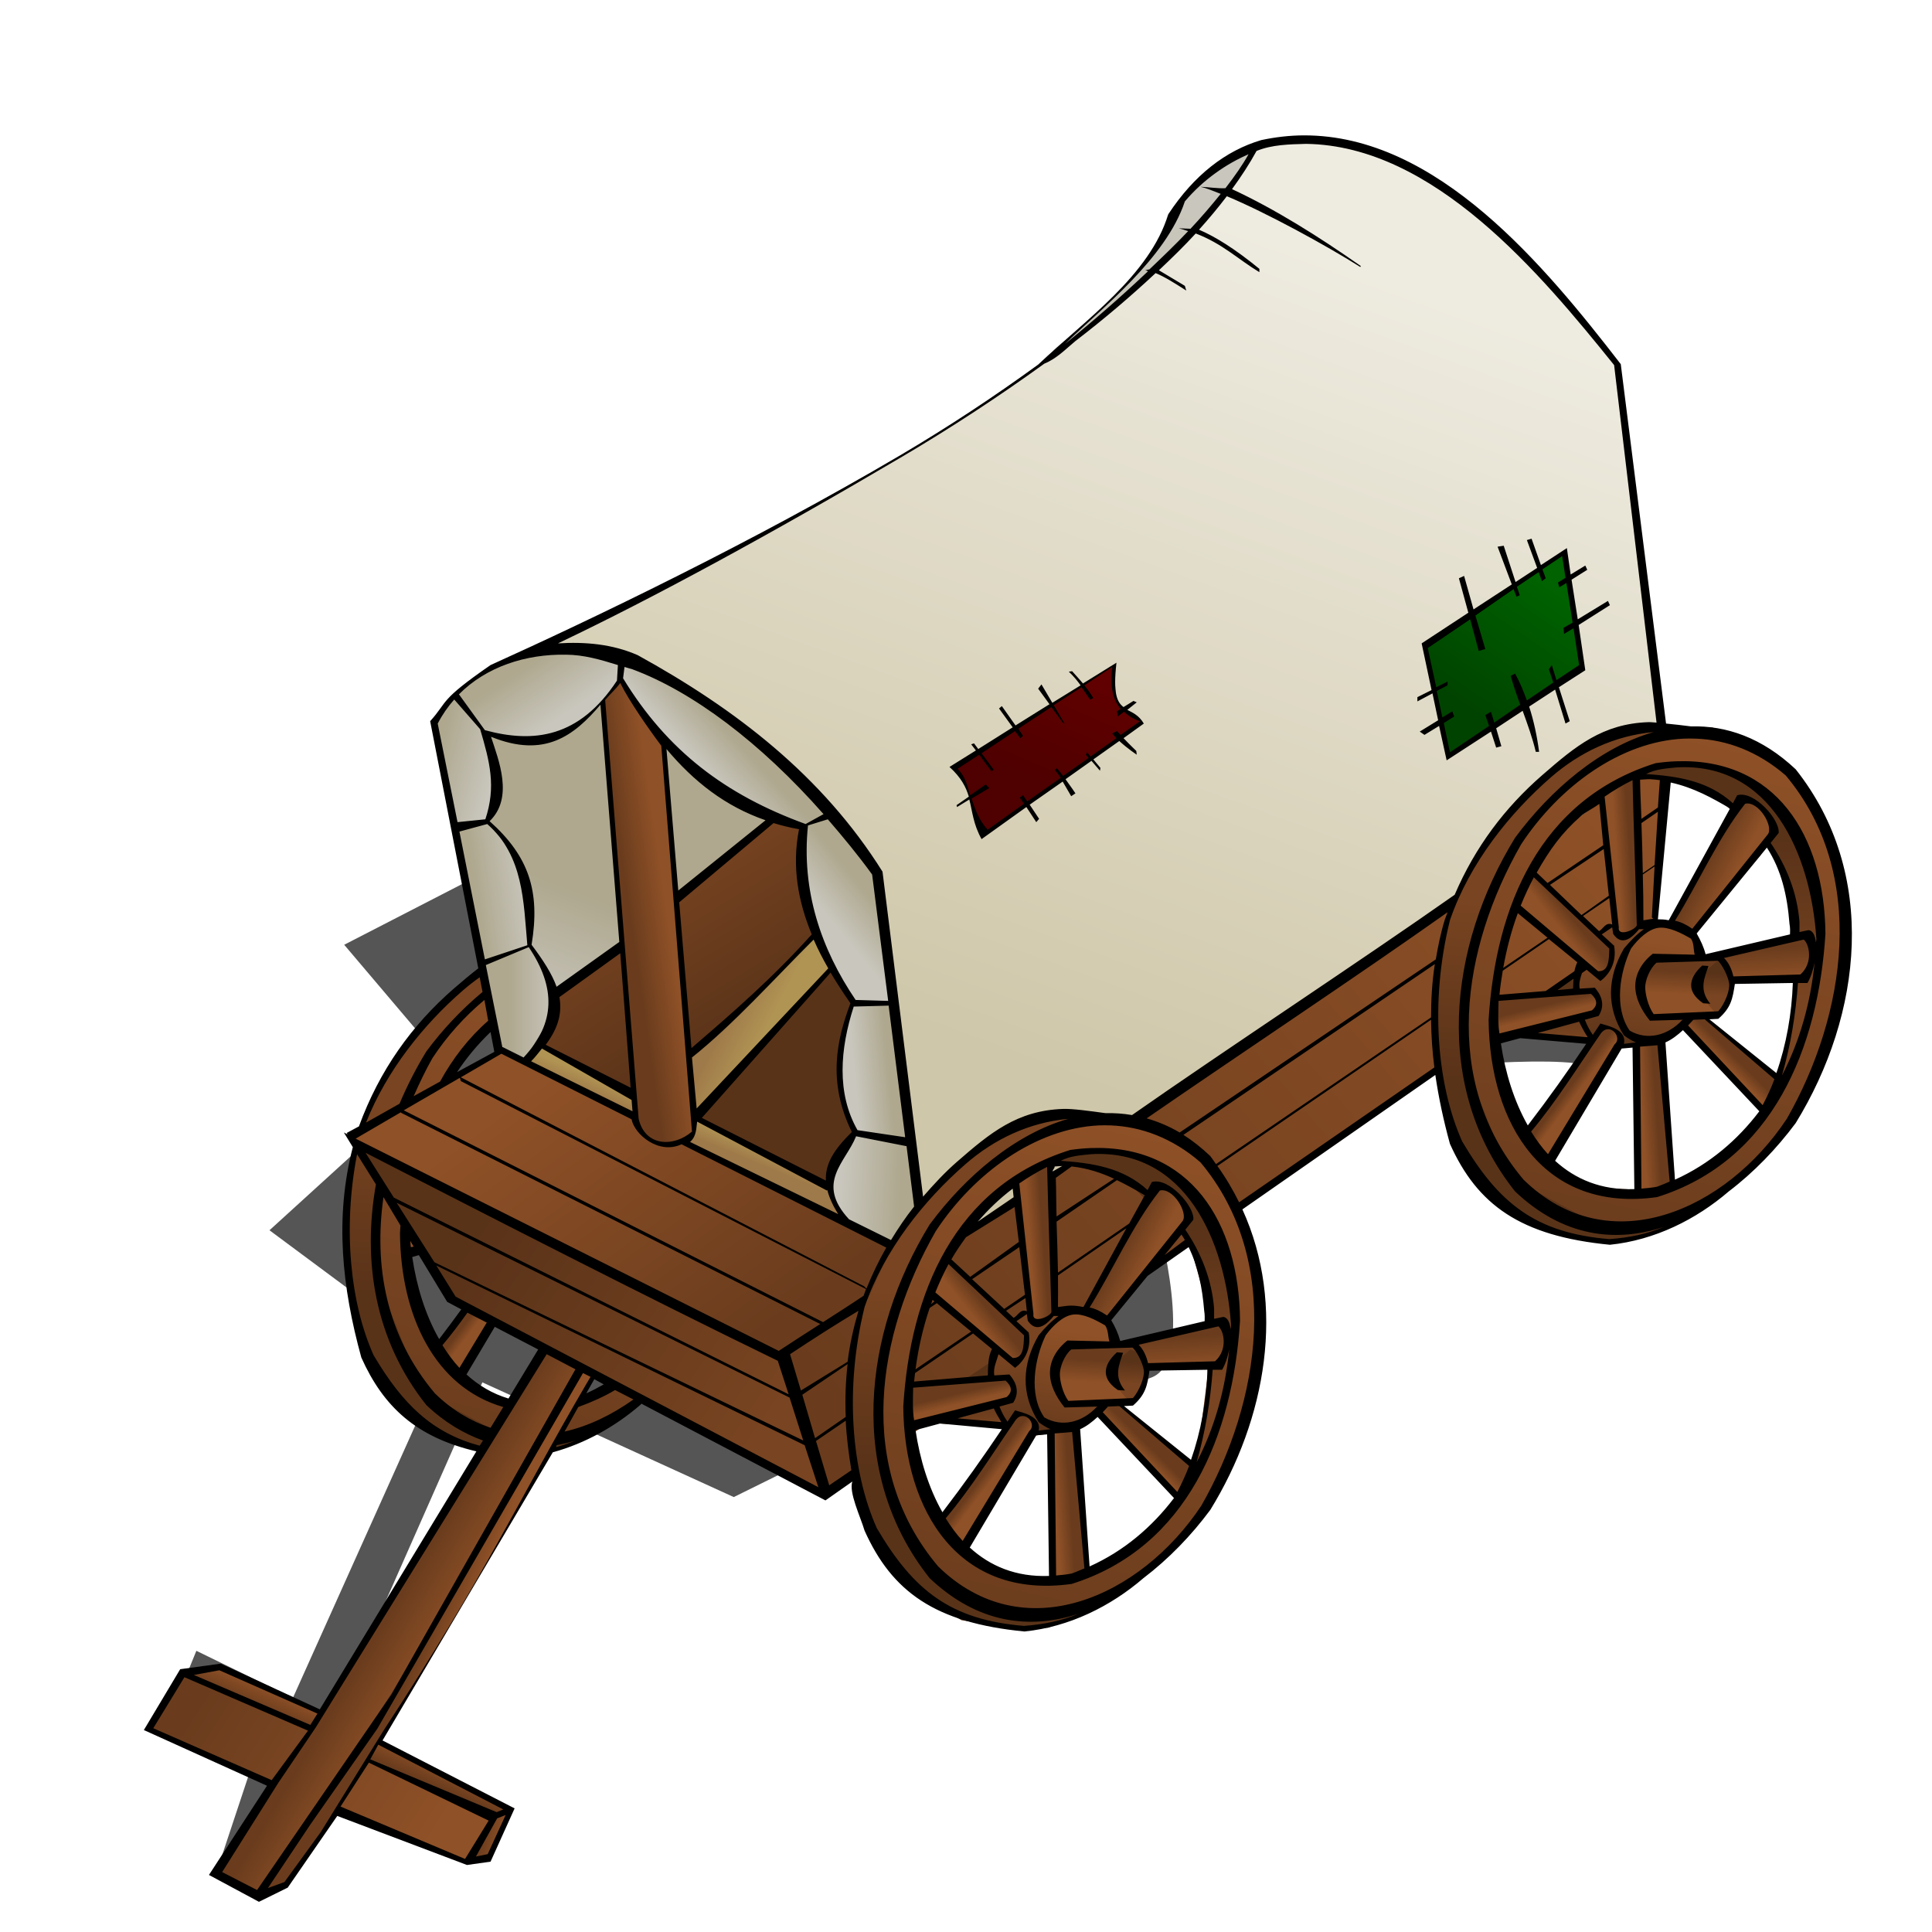 <?xml version="1.0" encoding="UTF-8" standalone="no"?>
<!-- Created with Inkscape (http://www.inkscape.org/) -->
<svg
    xmlns:inkscape="http://www.inkscape.org/namespaces/inkscape"
    xmlns:rdf="http://www.w3.org/1999/02/22-rdf-syntax-ns#"
    xmlns="http://www.w3.org/2000/svg"
    xmlns:sodipodi="http://sodipodi.sourceforge.net/DTD/sodipodi-0.dtd"
    xmlns:cc="http://creativecommons.org/ns#"
    xmlns:xlink="http://www.w3.org/1999/xlink"
    xmlns:dc="http://purl.org/dc/elements/1.1/"
    xmlns:svg="http://www.w3.org/2000/svg"
    xmlns:ns1="http://sozi.baierouge.fr"
    id="svg2"
    sodipodi:docname="caravan.svg"
    viewBox="0 0 128 128"
    sodipodi:version="0.32"
    version="1.0"
    inkscape:output_extension="org.inkscape.output.svg.inkscape"
    inkscape:version="0.45+devel"
  >
  <defs
      id="defs4"
    >
    <linearGradient
        id="linearGradient3332"
      >
      <stop
          id="stop3334"
          style="stop-color:#bb8f56"
          offset="0"
      />
      <stop
          id="stop3336"
          style="stop-color:#d1af63"
          offset="1"
      />
    </linearGradient
    >
    <linearGradient
        id="linearGradient2320"
      >
      <stop
          id="stop2322"
          style="stop-color:#6a3c1d"
          offset="0"
      />
      <stop
          id="stop2324"
          style="stop-color:#8f5127"
          offset="1"
      />
    </linearGradient
    >
    <linearGradient
        id="linearGradient3049"
      >
      <stop
          id="stop3051"
          style="stop-color:#cfc7a9"
          offset="0"
      />
      <stop
          id="stop3053"
          style="stop-color:#eeebe0"
          offset="1"
      />
    </linearGradient
    >
    <linearGradient
        id="linearGradient2527"
        y2="70.659"
        xlink:href="#linearGradient2320"
        gradientUnits="userSpaceOnUse"
        x2="37.362"
        y1="88.303"
        x1="50.249"
        inkscape:collect="always"
    />
    <linearGradient
        id="linearGradient2531"
        y2="95.351"
        xlink:href="#linearGradient2320"
        gradientUnits="userSpaceOnUse"
        x2="50.249"
        y1="82.205"
        x1="31.222"
        inkscape:collect="always"
    />
    <linearGradient
        id="linearGradient2535"
        y2="53.059"
        xlink:href="#linearGradient2320"
        gradientUnits="userSpaceOnUse"
        x2="108.37"
        y1="95.957"
        x1="57.859"
        inkscape:collect="always"
    />
    <linearGradient
        id="linearGradient2539"
        y2="59.656"
        xlink:href="#linearGradient2320"
        gradientUnits="userSpaceOnUse"
        x2="96.202"
        y1="71.406"
        x1="95.688"
        inkscape:collect="always"
    />
    <linearGradient
        id="linearGradient2543"
        y2="63.826"
        xlink:href="#linearGradient2320"
        gradientUnits="userSpaceOnUse"
        x2="107.25"
        y1="69.076"
        x1="108.47"
        inkscape:collect="always"
    />
    <linearGradient
        id="linearGradient2547"
        y2="62.582"
        xlink:href="#linearGradient2320"
        gradientUnits="userSpaceOnUse"
        x2="110.38"
        y1="68.938"
        x1="109.31"
        inkscape:collect="always"
    />
    <linearGradient
        id="linearGradient2551"
        y2="65.844"
        xlink:href="#linearGradient2320"
        gradientUnits="userSpaceOnUse"
        x2="111.31"
        y1="64.406"
        x1="111.38"
        inkscape:collect="always"
    />
    <linearGradient
        id="linearGradient2558"
        y2="47.375"
        xlink:href="#linearGradient2320"
        gradientUnits="userSpaceOnUse"
        x2="112.19"
        y1="82.812"
        x1="104.62"
        inkscape:collect="always"
    />
    <linearGradient
        id="linearGradient2562"
        y2="66.156"
        xlink:href="#linearGradient2320"
        gradientUnits="userSpaceOnUse"
        x2="119.12"
        y1="55.656"
        x1="118.38"
        inkscape:collect="always"
    />
    <linearGradient
        id="linearGradient2566"
        y2="57.312"
        xlink:href="#linearGradient2320"
        gradientUnits="userSpaceOnUse"
        x2="115.25"
        y1="56.375"
        x1="113.5"
        inkscape:collect="always"
    />
    <linearGradient
        id="linearGradient2570"
        y2="65"
        xlink:href="#linearGradient2320"
        gradientUnits="userSpaceOnUse"
        x2="116.5"
        y1="62.906"
        x1="116.38"
        inkscape:collect="always"
    />
    <linearGradient
        id="linearGradient2574"
        y2="70.125"
        xlink:href="#linearGradient2320"
        gradientUnits="userSpaceOnUse"
        x2="113.88"
        y1="69.562"
        x1="114.44"
        inkscape:collect="always"
    />
    <linearGradient
        id="linearGradient2578"
        y2="74.75"
        xlink:href="#linearGradient2320"
        gradientUnits="userSpaceOnUse"
        x2="108.88"
        y1="74.688"
        x1="109.81"
        inkscape:collect="always"
    />
    <linearGradient
        id="linearGradient2582"
        y2="71.75"
        xlink:href="#linearGradient2320"
        gradientUnits="userSpaceOnUse"
        x2="105"
        y1="71.375"
        x1="104.5"
        inkscape:collect="always"
    />
    <linearGradient
        id="linearGradient2586"
        y2="67.281"
        xlink:href="#linearGradient2320"
        gradientUnits="userSpaceOnUse"
        x2="102.47"
        y1="66.625"
        x1="102.31"
        inkscape:collect="always"
    />
    <linearGradient
        id="linearGradient2590"
        y2="68.812"
        xlink:href="#linearGradient2320"
        gradientUnits="userSpaceOnUse"
        x2="103.38"
        y1="66.5"
        x1="103.25"
        inkscape:collect="always"
    />
    <linearGradient
        id="linearGradient2594"
        y2="61.219"
        xlink:href="#linearGradient2320"
        gradientUnits="userSpaceOnUse"
        x2="103.12"
        y1="60.562"
        x1="103.94"
        inkscape:collect="always"
    />
    <linearGradient
        id="linearGradient2600"
        y2="55.188"
        xlink:href="#linearGradient2320"
        gradientUnits="userSpaceOnUse"
        x2="107"
        y1="55.125"
        x1="107.88"
        inkscape:collect="always"
    />
    <linearGradient
        id="linearGradient3233"
        y2="59.656"
        xlink:href="#linearGradient2320"
        gradientUnits="userSpaceOnUse"
        x2="96.202"
        gradientTransform="translate(-38.862 25.716)"
        y1="71.406"
        x1="95.688"
        inkscape:collect="always"
    />
    <linearGradient
        id="linearGradient3235"
        y2="63.826"
        xlink:href="#linearGradient2320"
        gradientUnits="userSpaceOnUse"
        x2="107.25"
        gradientTransform="translate(-38.862 25.716)"
        y1="69.076"
        x1="108.47"
        inkscape:collect="always"
    />
    <linearGradient
        id="linearGradient3237"
        y2="62.582"
        xlink:href="#linearGradient2320"
        gradientUnits="userSpaceOnUse"
        x2="110.38"
        gradientTransform="translate(-38.862 25.716)"
        y1="68.938"
        x1="109.31"
        inkscape:collect="always"
    />
    <linearGradient
        id="linearGradient3239"
        y2="65.844"
        xlink:href="#linearGradient2320"
        gradientUnits="userSpaceOnUse"
        x2="111.31"
        gradientTransform="translate(-38.862 25.716)"
        y1="64.406"
        x1="111.38"
        inkscape:collect="always"
    />
    <linearGradient
        id="linearGradient3241"
        y2="47.375"
        xlink:href="#linearGradient2320"
        gradientUnits="userSpaceOnUse"
        x2="112.19"
        gradientTransform="translate(-38.862 25.716)"
        y1="82.812"
        x1="104.62"
        inkscape:collect="always"
    />
    <linearGradient
        id="linearGradient3243"
        y2="66.156"
        xlink:href="#linearGradient2320"
        gradientUnits="userSpaceOnUse"
        x2="119.12"
        gradientTransform="translate(-38.862 25.716)"
        y1="55.656"
        x1="118.38"
        inkscape:collect="always"
    />
    <linearGradient
        id="linearGradient3245"
        y2="57.312"
        xlink:href="#linearGradient2320"
        gradientUnits="userSpaceOnUse"
        x2="115.25"
        gradientTransform="translate(-38.862 25.716)"
        y1="56.375"
        x1="113.5"
        inkscape:collect="always"
    />
    <linearGradient
        id="linearGradient3247"
        y2="65"
        xlink:href="#linearGradient2320"
        gradientUnits="userSpaceOnUse"
        x2="116.5"
        gradientTransform="translate(-38.862 25.716)"
        y1="62.906"
        x1="116.38"
        inkscape:collect="always"
    />
    <linearGradient
        id="linearGradient3249"
        y2="70.125"
        xlink:href="#linearGradient2320"
        gradientUnits="userSpaceOnUse"
        x2="113.88"
        gradientTransform="translate(-38.862 25.716)"
        y1="69.562"
        x1="114.44"
        inkscape:collect="always"
    />
    <linearGradient
        id="linearGradient3251"
        y2="74.75"
        xlink:href="#linearGradient2320"
        gradientUnits="userSpaceOnUse"
        x2="108.88"
        gradientTransform="translate(-38.862 25.716)"
        y1="74.688"
        x1="109.81"
        inkscape:collect="always"
    />
    <linearGradient
        id="linearGradient3253"
        y2="71.75"
        xlink:href="#linearGradient2320"
        gradientUnits="userSpaceOnUse"
        x2="105"
        gradientTransform="translate(-38.862 25.716)"
        y1="71.375"
        x1="104.5"
        inkscape:collect="always"
    />
    <linearGradient
        id="linearGradient3255"
        y2="68.812"
        xlink:href="#linearGradient2320"
        gradientUnits="userSpaceOnUse"
        x2="103.38"
        gradientTransform="translate(-38.862 25.716)"
        y1="66.5"
        x1="103.25"
        inkscape:collect="always"
    />
    <linearGradient
        id="linearGradient3257"
        y2="67.281"
        xlink:href="#linearGradient2320"
        gradientUnits="userSpaceOnUse"
        x2="102.47"
        gradientTransform="translate(-38.862 25.716)"
        y1="66.625"
        x1="102.31"
        inkscape:collect="always"
    />
    <linearGradient
        id="linearGradient3259"
        y2="61.219"
        xlink:href="#linearGradient2320"
        gradientUnits="userSpaceOnUse"
        x2="103.12"
        gradientTransform="translate(-38.862 25.716)"
        y1="60.562"
        x1="103.94"
        inkscape:collect="always"
    />
    <linearGradient
        id="linearGradient3261"
        y2="55.188"
        xlink:href="#linearGradient2320"
        gradientUnits="userSpaceOnUse"
        x2="107"
        gradientTransform="translate(-38.862 25.716)"
        y1="55.125"
        x1="107.88"
        inkscape:collect="always"
    />
    <linearGradient
        id="linearGradient3303"
        y2="59.656"
        xlink:href="#linearGradient2320"
        gradientUnits="userSpaceOnUse"
        x2="96.202"
        gradientTransform="translate(-72.084 14.184)"
        y1="71.406"
        x1="95.688"
        inkscape:collect="always"
    />
    <linearGradient
        id="linearGradient3311"
        y2="47.375"
        xlink:href="#linearGradient2320"
        gradientUnits="userSpaceOnUse"
        x2="112.19"
        gradientTransform="translate(-72.084 14.184)"
        y1="82.812"
        x1="104.62"
        inkscape:collect="always"
    />
    <linearGradient
        id="linearGradient3321"
        y2="74.75"
        xlink:href="#linearGradient2320"
        gradientUnits="userSpaceOnUse"
        x2="108.88"
        gradientTransform="translate(-72.084 14.184)"
        y1="74.688"
        x1="109.81"
        inkscape:collect="always"
    />
    <linearGradient
        id="linearGradient3323"
        y2="71.75"
        xlink:href="#linearGradient2320"
        gradientUnits="userSpaceOnUse"
        x2="105"
        gradientTransform="translate(-72.084 14.184)"
        y1="71.375"
        x1="104.5"
        inkscape:collect="always"
    />
    <linearGradient
        id="linearGradient3327"
        y2="67.281"
        xlink:href="#linearGradient2320"
        gradientUnits="userSpaceOnUse"
        x2="102.47"
        gradientTransform="translate(-72.084 14.184)"
        y1="66.625"
        x1="102.31"
        inkscape:collect="always"
    />
    <linearGradient
        id="linearGradient3335"
        y2="67.211"
        xlink:href="#linearGradient3049"
        gradientUnits="userSpaceOnUse"
        x2="35.621"
        y1="59.212"
        x1="38.692"
        inkscape:collect="always"
    />
    <linearGradient
        id="linearGradient3343"
        y2="59.543"
        xlink:href="#linearGradient2320"
        gradientUnits="userSpaceOnUse"
        x2="39.289"
        y1="70.724"
        x1="46.139"
        inkscape:collect="always"
    />
    <linearGradient
        id="linearGradient3347"
        y2="71.608"
        xlink:href="#linearGradient3332"
        gradientUnits="userSpaceOnUse"
        x2="39.863"
        y1="72.669"
        x1="39.421"
        inkscape:collect="always"
    />
    <linearGradient
        id="linearGradient3351"
        y2="69.288"
        xlink:href="#linearGradient3332"
        gradientUnits="userSpaceOnUse"
        x2="50.116"
        y1="68.051"
        x1="47.774"
        inkscape:collect="always"
    />
    <linearGradient
        id="linearGradient3357"
        y2="60.449"
        xlink:href="#linearGradient2320"
        gradientUnits="userSpaceOnUse"
        x2="44.194"
        y1="60.803"
        x1="41.763"
        inkscape:collect="always"
    />
    <linearGradient
        id="linearGradient3361"
        y2="66.438"
        xlink:href="#linearGradient3049"
        gradientUnits="userSpaceOnUse"
        x2="36.858"
        y1="66.438"
        x1="33.72"
        inkscape:collect="always"
    />
    <linearGradient
        id="linearGradient3365"
        y2="59.145"
        xlink:href="#linearGradient3049"
        gradientUnits="userSpaceOnUse"
        x2="35.046"
        y1="59.632"
        x1="31.555"
        inkscape:collect="always"
    />
    <linearGradient
        id="linearGradient3369"
        y2="50.528"
        xlink:href="#linearGradient3049"
        gradientUnits="userSpaceOnUse"
        x2="32.88"
        y1="49.512"
        x1="29.072"
        inkscape:collect="always"
    />
    <linearGradient
        id="linearGradient3373"
        y2="47.324"
        xlink:href="#linearGradient3049"
        gradientUnits="userSpaceOnUse"
        x2="37.432"
        y1="43.876"
        x1="35.134"
        inkscape:collect="always"
    />
    <linearGradient
        id="linearGradient3377"
        y2="51.677"
        xlink:href="#linearGradient3049"
        gradientUnits="userSpaceOnUse"
        x2="47.288"
        y1="49.688"
        x1="49.453"
        inkscape:collect="always"
    />
    <linearGradient
        id="linearGradient3381"
        y2="60.825"
        xlink:href="#linearGradient3049"
        gradientUnits="userSpaceOnUse"
        x2="54.933"
        y1="58.925"
        x1="57.276"
        inkscape:collect="always"
    />
    <linearGradient
        id="linearGradient3385"
        y2="71.078"
        xlink:href="#linearGradient3049"
        gradientUnits="userSpaceOnUse"
        x2="56.613"
        y1="70.857"
        x1="58.911"
        inkscape:collect="always"
    />
    <linearGradient
        id="linearGradient3389"
        y2="77.84"
        xlink:href="#linearGradient3049"
        gradientUnits="userSpaceOnUse"
        x2="55.773"
        y1="78.016"
        x1="59.662"
        inkscape:collect="always"
    />
    <linearGradient
        id="linearGradient3411"
        y2="16.749"
        xlink:href="#linearGradient3049"
        gradientUnits="userSpaceOnUse"
        x2="87.086"
        y1="70.543"
        x1="67.409"
        inkscape:collect="always"
    />
    <linearGradient
        id="linearGradient3415"
        y2="108.43"
        xlink:href="#linearGradient2320"
        gradientUnits="userSpaceOnUse"
        x2="29.66"
        y1="106.35"
        x1="26.174"
        inkscape:collect="always"
    />
    <linearGradient
        id="linearGradient3419"
        y2="108.24"
        xlink:href="#linearGradient2320"
        gradientUnits="userSpaceOnUse"
        x2="30.346"
        y1="107.44"
        x1="28.467"
        inkscape:collect="always"
    />
    <linearGradient
        id="linearGradient3423"
        y2="121.76"
        xlink:href="#linearGradient2320"
        gradientUnits="userSpaceOnUse"
        x2="28.559"
        y1="112.16"
        x1="13.638"
        inkscape:collect="always"
    />
    <linearGradient
        id="linearGradient3427"
        y2="112.65"
        xlink:href="#linearGradient2320"
        gradientUnits="userSpaceOnUse"
        x2="19.692"
        y1="114.06"
        x1="19.08"
        inkscape:collect="always"
    />
    <linearGradient
        id="linearGradient3431"
        y2="121.92"
        xlink:href="#linearGradient2320"
        gradientUnits="userSpaceOnUse"
        x2="33.33"
        y1="121.55"
        x1="31.923"
        inkscape:collect="always"
    />
    <linearGradient
        id="linearGradient3460"
        y2="38.816"
        gradientUnits="userSpaceOnUse"
        x2="102.53"
        y1="46.771"
        x1="97.05"
        inkscape:collect="always"
      >
      <stop
          id="stop3456"
          style="stop-color:#004300"
          offset="0"
      />
      <stop
          id="stop3458"
          style="stop-color:#006200"
          offset="1"
      />
    </linearGradient
    >
    <linearGradient
        id="linearGradient3468"
        y2="44.561"
        gradientUnits="userSpaceOnUse"
        x2="71.418"
        y1="51.632"
        x1="68.324"
        inkscape:collect="always"
      >
      <stop
          id="stop3464"
          style="stop-color:#4f0000"
          offset="0"
      />
      <stop
          id="stop3466"
          style="stop-color:#610000"
          offset="1"
      />
    </linearGradient
    >
    <filter
        id="filter3492"
        inkscape:collect="always"
      >
      <feGaussianBlur
          id="feGaussianBlur3494"
          stdDeviation="2.323"
          inkscape:collect="always"
      />
    </filter
    >
  </defs
  >
  <sodipodi:namedview
      id="base"
      inkscape:zoom="1"
      borderopacity="1.0"
      inkscape:current-layer="layer2"
      inkscape:cx="64"
      inkscape:cy="64"
      showgrid="false"
      width="744.09px"
      inkscape:guide-bbox="true"
      showguides="true"
      bordercolor="#666666"
      inkscape:window-x="426"
      guidetolerance="10"
      objecttolerance="10"
      inkscape:window-y="24"
      inkscape:window-width="1248"
      inkscape:pageopacity="0.0"
      inkscape:pageshadow="2"
      pagecolor="#ffffff"
      gridtolerance="10000"
      inkscape:document-units="px"
      inkscape:window-height="975"
  />
  <g
      id="layer2"
      inkscape:label="colors"
      inkscape:groupmode="layer"
    >
    <path
        id="path3470"
        sodipodi:nodetypes="cccccccccccsccsccccccccc"
        style="filter:url(#filter3492);fill-rule:evenodd;fill:#000000;fill-opacity:.667"
        d="m14.319 124.11l3.133-9.44-5.96-1.58 1.518-3.72 6.395 3.12 10.048-22.37-11.599-8.612 11.844-10.784-6.894-8.131 53.564-27.578 31.462 21.214s0.36 15.026-2.82 14.319c-3.19-0.708-13.97 0.53-13.97 0.53l-14.319 9.899s2.475 9.016-0.353 10.253c-2.829 1.238-12.728 0.531-12.728 0.531l-15.026 7.424-16.655-7.601-10.392 23.516 10.253 4.77-1.238 2.47-8.838-4.42-2.475 6.54-4.95-0.35z"
    />
    <path
        id="path3409"
        sodipodi:nodetypes="cccccccccccccccccccccccccccccccc"
        style="fill-rule:evenodd;fill:url(#linearGradient3411)"
        d="m33.853 43.501l3.093-0.354 4.066 0.177 4.773 2.563 5.48 3.978 3.005 3.27 3.713 3.978 0.353 1.06 2.976 25.639 15.438-10.5 19.875-13.812 13.815-8.875-0.94-8-0.94-7.437-1.5-11.126-6.62-7.75-5.128-4.124-5.25-2.626-4.374-0.375-3.563 0.688-2.813 2.25-1.75 1.875-1 2.625-1.687 2-2.125 2.063-3.375 3.062-6 4.25-4.125 2.438-3.688 2.062-4.874 2.875-6.938 3.5-9.897 4.626z"
    />
    <path
        id="path2533"
        sodipodi:nodetypes="ccccccc"
        style="fill-rule:evenodd;fill:url(#linearGradient2535)"
        d="m52.238 89.686l43.935-29.664 14.267-9.946-0.95 11.156-27.068 18.509-27.676 19.2-2.508-9.255z"
    />
    <path
        id="path2537"
        sodipodi:nodetypes="ccccccccsccccccccccscsc"
        style="fill-rule:evenodd;fill:url(#linearGradient2539)"
        d="m108.75 48.125l-4.5 1.625-3.87 3.562-2.692 3.626-1.376 2.75-1.312 4.937 0.25 6.937 2.125 6.126s1.813 1.75 2.25 2.124c0.435 0.376 2.935 1.813 2.935 1.813l3.25 0.5h2.5l3.19-1.25-5.88 0.125-5.56-3-2.748-6.938-0.374-4.812 1.062-4.875 2.56-5.937s3.56-3.5 3.75-3.75 3.94-2.376 3.94-2.376 3.13-0.624 2.87-0.75c-0.24-0.124-2.5-0.374-2.37-0.437z"
    />
    <path
        id="path2541"
        style="fill-rule:evenodd;fill:url(#linearGradient2543)"
        d="m105.5 68.688l-0.75-1.188-0.44-2.188 0.63-1.812 1.37-1.938s2.19-0.812 2.81-0.437c0.63 0.375 2.69 0.437 2.69 0.437l0.81 1.813-0.93 4.375-1.31 1.062-1.88 0.438-1.88 0.25-1.12-0.812z"
    />
    <path
        id="path3185"
        style="fill-rule:evenodd;fill:#000000;fill-opacity:.157"
        d="m105.5 68.688l-0.75-1.188-0.44-2.188 0.63-1.812 1.37-1.938s2.19-0.812 2.81-0.437c0.63 0.375 2.69 0.437 2.69 0.437l0.81 1.813-0.93 4.375-1.31 1.062-1.88 0.438-1.88 0.25-1.12-0.812z"
    />
    <path
        id="path2545"
        style="fill-rule:evenodd;fill:url(#linearGradient2547)"
        d="m111.88 67.562l-2.5 1.376-1.5-0.376-0.82-1.75 0.25-2.624 0.57-1.438s1.31-1.75 1.87-1.5 2.25 0.438 2.25 0.438l0.69 1.437-0.81 4.437z"
    />
    <path
        id="path2549"
        style="fill-rule:evenodd;fill:url(#linearGradient2551)"
        d="m114.06 63.5l-4.44-0.125-0.62 1.25-0.12 1.25 0.43 1.563 4.44-0.063 0.75-0.937 0.31-1.313-0.75-1.625z"
    />
    <path
        id="path2553"
        sodipodi:nodetypes="cccccccccccccccccccccccccccccccccccccccccc"
        style="fill-rule:evenodd;fill:url(#linearGradient2558)"
        d="m113.44 48.188l-3.38 0.437-3.62 1.375-3.94 3.438-1.75 2.062-1.25 2.25-1.938 5.375-0.624 4.625 0.374 4.25 1.376 3.562 2.692 3.626 3.93 2.124 4.31-0.062 3.32-1.375 3.25-2.625 2.87-3.312 2.69-6.688 0.44-8.875-1.94-5.375-3.37-3.062-3.44-1.75zm-2.5 2.374l2.5 0.188 2.56 0.938 2.94 2.937 1.18 3.063 0.69 3.437-0.62 5.313-1.69 4.687-2.62 3.875-3.57 2.938-2.87 0.937-3.75-0.187-2.69-1.188-2.81-3.875-1.128-4.25v-3.937l0.938-4 1.25-3.438 3.37-4.188 3.63-2.562 2.69-0.688z"
    />
    <path
        id="path2560"
        style="fill-rule:evenodd;fill:url(#linearGradient2562)"
        d="m108.25 51.375l3 0.25 2.31 0.937 4.13 4.126 1.06 3.812 0.13 4.875-0.57 4.437-1 3.188 1.44-2.625 1.44-4.375 0.43-2.812-0.5-4.126-0.93-3.874-2.19-2.75-2.5-1.376s-1.19-0.5-2.06-0.5c-0.88 0-2.44 0.25-2.44 0.25l-1.75 0.563z"
    />
    <path
        id="path2604"
        style="fill-rule:evenodd;fill:#000000;fill-opacity:.157"
        d="m108.25 51.375l3 0.25 2.31 0.937 4.13 4.126 1.06 3.812 0.13 4.875-0.57 4.437-1 3.188 1.44-2.625 1.44-4.375 0.43-2.812-0.5-4.126-0.93-3.874-2.19-2.75-2.5-1.376s-1.19-0.5-2.06-0.5c-0.88 0-2.44 0.25-2.44 0.25l-1.75 0.563z"
    />
    <path
        id="path2564"
        style="fill-rule:evenodd;fill:url(#linearGradient2566)"
        d="m110.56 61l4.94-8.188 1.06 0.376 1.06 1.687-1 1.813-4.43 5.124-1.63-0.812z"
    />
    <path
        id="path2568"
        sodipodi:nodetypes="cccccc"
        style="fill-rule:evenodd;fill:url(#linearGradient2570)"
        d="m113.5 63.438l6.31-1.5 0.5 1.25-0.69 1.624-4.93 0.188c-0.19-0.627-0.07-1.405-1.19-1.562z"
    />
    <path
        id="path2572"
        style="fill-rule:evenodd;fill:url(#linearGradient2574)"
        d="m111.56 68l5.38 5.625 1-2.25-5.19-4.063h-0.69l-0.5 0.688z"
    />
    <path
        id="path2576"
        style="fill-rule:evenodd;fill:url(#linearGradient2578)"
        d="m108.31 69.125l0.19 10 2.5-0.5-0.94-9.75-1.75 0.25z"
    />
    <path
        id="path2580"
        style="fill-rule:evenodd;fill:url(#linearGradient2582)"
        d="m102.69 76.688l4.87-7.813-0.44-0.625-1.06-0.188-5 7 1.44 2.188 0.19-0.562z"
    />
    <path
        id="path2588"
        style="fill-rule:evenodd;fill:url(#linearGradient2590)"
        d="m105.56 68.812l-5.12-0.25 2.31-2.874 1.87-1.25-0.37 0.874 0.56 2.376 0.75 1.124z"
    />
    <path
        id="path2606"
        style="fill-rule:evenodd;fill:#000000;fill-opacity:.157"
        d="m105.56 68.812l-5.12-0.25 2.31-2.874 1.87-1.25-0.37 0.874 0.56 2.376 0.75 1.124z"
    />
    <path
        id="path2584"
        style="fill-rule:evenodd;fill:url(#linearGradient2586)"
        d="m99.062 66.062l6.558-0.437 0.44 0.875-0.44 0.688-6.745 1.75 0.125-2.126 0.062-0.75z"
    />
    <path
        id="path2592"
        style="fill-rule:evenodd;fill:url(#linearGradient2594)"
        d="m100.31 60.188l5.81 4.5 0.63-0.688 0.06-1.375-5.37-4.875-1.13 2.438z"
    />
    <path
        id="path2598"
        style="fill-rule:evenodd;fill:url(#linearGradient2600)"
        d="m105.94 52.562l1.18 9.126 0.63 0.437 1.06-0.937-0.37-10-2.5 1.374z"
    />
    <path
        id="path2602"
        sodipodi:nodetypes="ccccccccsccccccccccscsc"
        style="fill-rule:evenodd;fill:#000000;fill-opacity:.157"
        d="m108.75 48.125l-4.5 1.625-3.87 3.562-2.692 3.626-1.376 2.75-1.312 4.937 0.25 6.937 2.125 6.126s1.813 1.75 2.25 2.124c0.435 0.376 2.935 1.813 2.935 1.813l3.25 0.5h2.5l3.19-1.25-5.88 0.125-5.56-3-2.748-6.938-0.374-4.812 1.062-4.875 2.56-5.937s3.56-3.5 3.75-3.75 3.94-2.376 3.94-2.376 3.13-0.624 2.87-0.75c-0.24-0.124-2.5-0.374-2.37-0.437z"
    />
    <path
        id="path3191"
        style="fill-rule:evenodd;fill:#000000;fill-opacity:.157"
        d="m113.75 63.688l-0.94 0.812-0.06 1.562 1.13 1.313 0.68-0.875 0.25-1.312-0.56-1.313-0.5-0.187z"
    />
    <path
        id="path3193"
        sodipodi:nodetypes="ccccccccsccccccccccscsc"
        style="fill-rule:evenodd;fill:url(#linearGradient3233)"
        d="m69.888 73.841l-4.5 1.625-3.875 3.563-2.688 3.625-1.375 2.75-1.312 4.937 0.25 6.938 2.125 6.121s1.812 1.75 2.25 2.13c0.437 0.37 2.937 1.81 2.937 1.81l3.25 0.5h2.5l3.188-1.25-5.875 0.13-5.563-3-2.75-6.941-0.375-4.813 1.063-4.875 2.562-5.937s3.563-3.5 3.75-3.75c0.188-0.25 3.938-2.375 3.938-2.375s3.125-0.625 2.875-0.75-2.5-0.375-2.375-0.438z"
    />
    <path
        id="path3195"
        style="fill-rule:evenodd;fill:url(#linearGradient3235)"
        d="m66.638 94.404l-0.75-1.188-0.438-2.187 0.625-1.813 1.375-1.937s2.188-0.813 2.813-0.438 2.687 0.438 2.687 0.438l0.813 1.812-0.938 4.375-1.312 1.063-1.875 0.437-1.875 0.25-1.125-0.812z"
    />
    <path
        id="path3197"
        style="fill-rule:evenodd;fill:#000000;fill-opacity:.157"
        d="m66.638 94.404l-0.75-1.188-0.438-2.187 0.625-1.813 1.375-1.937s2.188-0.813 2.813-0.438 2.687 0.438 2.687 0.438l0.813 1.812-0.938 4.375-1.312 1.063-1.875 0.437-1.875 0.25-1.125-0.812z"
    />
    <path
        id="path3199"
        sodipodi:nodetypes="ccccccsccc"
        style="fill-rule:evenodd;fill:url(#linearGradient3237)"
        d="m73.013 93.279l-2.5 1.375-1.5-0.375-0.813-1.75 0.25-2.625 0.563-1.438s1.377-1.138 1.875-1.5c0.687-0.5 2.273 0.297 2.25 0.438l0.687 1.437-0.812 4.438z"
    />
    <path
        id="path3201"
        style="fill-rule:evenodd;fill:url(#linearGradient3239)"
        d="m75.2 89.216l-4.437-0.125-0.625 1.25-0.125 1.25 0.437 1.563 4.438-0.063 0.75-0.937 0.312-1.313-0.75-1.625z"
    />
    <path
        id="path3203"
        sodipodi:nodetypes="cccccccccccccccccccccccccccccccccccccccccc"
        style="fill-rule:evenodd;fill:url(#linearGradient3241)"
        d="m74.575 73.904l-3.375 0.437-3.625 1.375-3.937 3.438-1.75 2.062-1.25 2.25-1.938 5.375-0.625 4.625 0.375 4.25 1.375 3.564 2.688 3.62 3.937 2.13 4.313-0.06 3.312-1.38 3.25-2.62 2.875-3.316 2.688-6.688 0.437-8.875-1.937-5.375-3.375-3.062-3.438-1.75zm-2.5 2.375l2.5 0.187 2.563 0.938 2.937 2.937 1.188 3.063 0.687 3.437-0.625 5.313-1.687 4.687-2.625 3.879-3.563 2.93-2.875 0.94-3.75-0.19-2.687-1.18-2.813-3.879-1.125-4.25v-3.937l0.938-4 1.25-3.438 3.375-4.187 3.625-2.563 2.687-0.687z"
    />
    <path
        id="path3205"
        style="fill-rule:evenodd;fill:url(#linearGradient3243)"
        d="m69.388 77.091l3 0.25 2.312 0.938 4.125 4.125 1.063 3.812 0.125 4.875-0.563 4.438-1 3.187 1.438-2.625 1.437-4.375 0.438-2.812-0.5-4.125-0.938-3.875-2.187-2.75-2.5-1.375s-1.188-0.5-2.063-0.5-2.437 0.25-2.437 0.25l-1.75 0.562z"
    />
    <path
        id="path3207"
        style="fill-rule:evenodd;fill:#000000;fill-opacity:.157"
        d="m69.388 77.091l3 0.25 2.312 0.938 4.125 4.125 1.063 3.812 0.125 4.875-0.563 4.438-1 3.187 1.438-2.625 1.437-4.375 0.438-2.812-0.5-4.125-0.938-3.875-2.187-2.75-2.5-1.375s-1.188-0.5-2.063-0.5-2.437 0.25-2.437 0.25l-1.75 0.562z"
    />
    <path
        id="path3209"
        style="fill-rule:evenodd;fill:url(#linearGradient3245)"
        d="m71.7 86.716l4.938-8.187 1.062 0.375 1.063 1.687-1 1.813-4.438 5.125-1.625-0.813z"
    />
    <path
        id="path3211"
        sodipodi:nodetypes="cccccc"
        style="fill-rule:evenodd;fill:url(#linearGradient3247)"
        d="m74.638 89.154l6.312-1.5 0.5 1.25-0.687 1.625-4.938 0.187c-0.184-0.627-0.065-1.405-1.187-1.562z"
    />
    <path
        id="path3213"
        sodipodi:nodetypes="cccccc"
        style="fill-rule:evenodd;fill:url(#linearGradient3249)"
        d="m72.7 93.716l5.375 5.625 1-2.25-5.065-4.246-0.81 0.184-0.5 0.687z"
    />
    <path
        id="path3215"
        style="fill-rule:evenodd;fill:url(#linearGradient3251)"
        d="m69.45 94.841l0.188 9.999 2.5-0.5-0.938-9.749-1.75 0.25z"
    />
    <path
        id="path3217"
        style="fill-rule:evenodd;fill:url(#linearGradient3253)"
        d="m63.825 102.4l4.875-7.809-0.437-0.625-1.063-0.187-5 7.001 1.438 2.19 0.187-0.57z"
    />
    <path
        id="path3219"
        style="fill-rule:evenodd;fill:url(#linearGradient3255)"
        d="m66.7 94.529l-5.125-0.25 2.313-2.875 1.875-1.25-0.375 0.875 0.562 2.375 0.75 1.125z"
    />
    <path
        id="path3221"
        style="fill-rule:evenodd;fill:#000000;fill-opacity:.157"
        d="m66.7 94.529l-5.125-0.25 2.313-2.875 1.875-1.25-0.375 0.875 0.562 2.375 0.75 1.125z"
    />
    <path
        id="path3223"
        style="fill-rule:evenodd;fill:url(#linearGradient3257)"
        d="m60.2 91.779l6.563-0.438 0.437 0.875-0.437 0.688-6.75 1.75 0.125-2.125 0.062-0.75z"
    />
    <path
        id="path3225"
        style="fill-rule:evenodd;fill:url(#linearGradient3259)"
        d="m61.45 85.904l5.813 4.5 0.625-0.688 0.062-1.375-5.375-4.875-1.125 2.438z"
    />
    <path
        id="path3227"
        style="fill-rule:evenodd;fill:url(#linearGradient3261)"
        d="m67.075 78.279l1.188 9.125 0.625 0.437 1.062-0.937-0.375-10-2.5 1.375z"
    />
    <path
        id="path3229"
        sodipodi:nodetypes="ccccccccsccccccccccscsc"
        style="fill-rule:evenodd;fill:#000000;fill-opacity:.157"
        d="m69.888 73.841l-4.5 1.625-3.875 3.563-2.688 3.625-1.375 2.75-1.312 4.937 0.25 6.938 2.125 6.121s1.812 1.75 2.25 2.13c0.437 0.37 2.937 1.81 2.937 1.81l3.25 0.5h2.5l3.188-1.25-5.875 0.13-5.563-3-2.75-6.941-0.375-4.813 1.063-4.875 2.562-5.937s3.563-3.5 3.75-3.75c0.188-0.25 3.938-2.375 3.938-2.375s3.125-0.625 2.875-0.75-2.5-0.375-2.375-0.438z"
    />
    <path
        id="path3231"
        style="fill-rule:evenodd;fill:#000000;fill-opacity:.157"
        d="m74.888 89.404l-0.938 0.812-0.062 1.563 1.125 1.312 0.687-0.875 0.25-1.312-0.562-1.313-0.5-0.187z"
    />
    <path
        id="path3263"
        sodipodi:nodetypes="ccccccccsccccccccccscsc"
        style="fill-rule:evenodd;fill:url(#linearGradient3303)"
        d="m36.666 62.309l-4.5 1.625-3.875 3.562-2.687 3.625-1.375 2.75-1.313 4.938 0.25 6.937 2.125 6.125s1.813 1.75 2.25 2.125c0.438 0.375 2.938 1.813 2.938 1.813l3.25 0.5h2.5l3.187-1.25-5.875 0.125-5.562-3-2.75-6.938-0.375-4.812 1.062-4.875 2.563-5.938s3.562-3.5 3.75-3.75c0.187-0.25 3.937-2.375 3.937-2.375s3.125-0.625 2.875-0.75-2.5-0.375-2.375-0.437z"
    />
    <path
        id="path3273"
        sodipodi:nodetypes="cccccccccccccccccccccccccccccccccccccccccc"
        style="fill-rule:evenodd;fill:url(#linearGradient3311)"
        d="m41.354 62.371l-3.375 0.438-3.625 1.375-3.938 3.437-1.75 2.063-1.25 2.25-1.937 5.375-0.625 4.625 0.375 4.25 1.375 3.562 2.687 3.625 3.938 2.125 4.312-0.062 3.313-1.375 3.25-2.625 2.875-3.313 2.687-6.687 0.438-8.875-1.938-5.375-3.375-3.063-3.437-1.75zm-2.5 2.375l2.5 0.188 2.562 0.937 2.938 2.938 1.187 3.062 0.688 3.438-0.625 5.312-1.688 4.688-2.625 3.875-3.562 2.937-2.875 0.938-3.75-0.188-2.688-1.187-2.812-3.875-1.125-4.25v-3.938l0.937-4 1.25-3.437 3.375-4.188 3.625-2.562 2.688-0.688z"
    />
    <path
        id="path3285"
        style="fill-rule:evenodd;fill:url(#linearGradient3321)"
        d="m36.229 83.309l0.187 10 2.5-0.5-0.937-9.75-1.75 0.25z"
    />
    <path
        id="path3287"
        style="fill-rule:evenodd;fill:url(#linearGradient3323)"
        d="m30.604 90.871l4.875-7.812-0.438-0.625-1.062-0.188-5 7 1.437 2.188 0.188-0.563z"
    />
    <path
        id="path3293"
        style="fill-rule:evenodd;fill:url(#linearGradient3327)"
        d="m26.979 80.246l6.562-0.437 0.438 0.875-0.438 0.687-6.75 1.75 0.125-2.125 0.063-0.75z"
    />
    <path
        id="path3299"
        sodipodi:nodetypes="ccccccccsccccccccccscsc"
        style="fill-rule:evenodd;fill:#000000;fill-opacity:.157"
        d="m36.666 62.309l-4.5 1.625-3.875 3.562-2.687 3.625-1.375 2.75-1.313 4.938 0.25 6.937 2.125 6.125s1.813 1.75 2.25 2.125c0.438 0.375 2.938 1.813 2.938 1.813l3.25 0.5h2.5l3.187-1.25-5.875 0.125-5.562-3-2.75-6.938-0.375-4.812 1.062-4.875 2.563-5.938s3.562-3.5 3.75-3.75c0.187-0.25 3.937-2.375 3.937-2.375s3.125-0.625 2.875-0.75-2.5-0.375-2.375-0.437z"
    />
    <path
        id="path2525"
        style="fill-rule:evenodd;fill:url(#linearGradient2527)"
        d="m33.124 69.535l-10.032 5.708 28.8 14.53 5.622-3.719 1.643-3.632-26.033-12.887z"
    />
    <path
        id="path2529"
        style="fill-rule:evenodd;fill:url(#linearGradient2531)"
        d="m23.611 75.503l6.313 10.724 24.822 12.714-2.941-9.255-28.194-14.183z"
    />
    <path
        id="path3333"
        sodipodi:nodetypes="ccccccsccccccccccc"
        style="fill-rule:evenodd;fill:url(#linearGradient3335)"
        d="m36.77 66.04l-1.68-3.403 0.089-2.961-1.105-3.138-1.768-2.077 0.398-1.282s0.265-2.475 0.132-2.696c-0.132-0.221-0.751-1.988-0.751-1.988l1.945 0.574 1.944-0.044 1.856-0.795 2.122-1.857 1.149-1.149 1.812 2.519 3.889 4.022 4.596 2.431-8.925 7.67-5.703 4.174z"
    />
    <path
        id="path3339"
        sodipodi:nodetypes="ccccccsccccccccccc"
        style="fill-rule:evenodd;fill:#000000;fill-opacity:.157"
        d="m36.77 66.04l-1.68-3.403 0.089-2.961-1.105-3.138-1.768-2.077 0.398-1.282s0.265-2.475 0.132-2.696c-0.132-0.221-0.751-1.988-0.751-1.988l1.945 0.574 1.944-0.044 1.856-0.795 2.122-1.857 1.149-1.149 1.812 2.519 3.889 4.022 4.596 2.431-8.649 7.24-5.979 4.604z"
    />
    <path
        id="path3341"
        sodipodi:nodetypes="ccccccccccccccccc"
        style="fill-rule:evenodd;fill:url(#linearGradient3343)"
        d="m36.681 65.775l5.092-3.612 9.492-7.967 1.989 0.574-0.221 3.58 1.105 3.756 2.254 4.287-0.486 1.989-0.221 3.005 0.928 3.58-1.105 1.503-0.53 2.033 0.928 2.474-21.081-10.739 1.282-1.326 0.574-1.635v-1.502z"
    />
    <path
        id="path3345"
        style="fill-rule:evenodd;fill:url(#linearGradient3347)"
        d="m35.709 69.133l19.224 9.37 0.31 1.149 1.016 1.502-21.611-10.827 1.061-1.194z"
    />
    <path
        id="path3349"
        style="fill-rule:evenodd;fill:url(#linearGradient3351)"
        d="m45.608 69.84l8.441-7.778 1.15 2.166-9.06 9.811-0.221-1.017-0.31-3.182z"
    />
    <path
        id="path3353"
        sodipodi:nodetypes="ccccccccccccccccc"
        style="fill-rule:evenodd;fill:#000000;fill-opacity:.157"
        d="m36.681 65.775l5.092-3.612 9.492-7.967 1.989 0.574-0.221 3.58 1.105 3.756 2.254 4.287-0.486 1.989-0.221 3.005 0.928 3.58-1.105 1.503-0.53 2.033 0.928 2.474-21.081-10.739 1.282-1.326 0.574-1.635v-1.502z"
    />
    <path
        id="path3355"
        style="fill-rule:evenodd;fill:url(#linearGradient3357)"
        d="m39.907 46.418l2.122 27.179 0.265 1.37 0.795 0.663 0.884 0.221 1.414-0.265 0.575-0.486-1.105-15.424-0.884-10.563-2.917-4.065-1.149 1.37z"
    />
    <path
        id="path3359"
        style="fill-rule:evenodd;fill:url(#linearGradient3361)"
        d="m31.864 63.83l3.27-1.193 1.238 2.077 0.486 2.077-2.121 3.447-1.724-0.795-1.149-5.613z"
    />
    <path
        id="path3363"
        style="fill-rule:evenodd;fill:url(#linearGradient3365)"
        d="m31.997 63.874l3.049-1.193-0.309-4.95-2.387-3.314-2.298 0.486 1.945 8.971z"
    />
    <path
        id="path3367"
        style="fill-rule:evenodd;fill:url(#linearGradient3369)"
        d="m30.185 54.947l2.033-0.53 0.662-1.901-0.662-3.933-2.033-2.475s-1.591 1.37-1.459 1.812c0.133 0.442 1.503 7.115 1.459 7.027z"
    />
    <path
        id="path3371"
        style="fill-rule:evenodd;fill:url(#linearGradient3373)"
        d="m30.273 46.152l1.679 2.254 1.636 0.531 3.005 0.088 1.768-1.016 1.414-1.37 1.326-1.503 0.442-1.591-4.994-0.486-2.961 0.619-1.459 0.795-2.033 1.458 0.177 0.221z"
    />
    <path
        id="path3375"
        style="fill-rule:evenodd;fill:url(#linearGradient3377)"
        d="m41.454 43.457l5.082 2.784 6.718 5.17 2.033 2.564-1.105 0.398-1.193 0.397-6.232-2.872-3.403-3.492-2.298-3.358 0.089-1.415 0.309-0.176z"
    />
    <path
        id="path3379"
        style="fill-rule:evenodd;fill:url(#linearGradient3381)"
        d="m53.21 54.903l0.751-0.53 1.149-0.354 3.005 3.756 1.105 8.707-2.651 0.044-2.696-4.95-0.84-3.845 0.177-2.828z"
    />
    <path
        id="path3383"
        style="fill-rule:evenodd;fill:url(#linearGradient3385)"
        d="m56.524 66.57l2.696-0.132 1.149 9.28-3.756-0.663-1.017-3.049v-2.121l0.486-2.033 0.442-1.282z"
    />
    <path
        id="path3387"
        style="fill-rule:evenodd;fill:url(#linearGradient3389)"
        d="m56.745 75.011l3.359 0.751 0.972 3.89-1.988 2.74-3.182-1.547-0.928-1.901 0.044-1.502 1.723-2.431z"
    />
    <path
        id="path3391"
        style="fill-rule:evenodd;fill:#000000;fill-opacity:.157"
        d="m23.611 75.503l6.313 10.724 24.822 12.714-2.941-9.255-28.194-14.183z"
    />
    <path
        id="path3393"
        style="fill-rule:evenodd;fill:#000000;fill-opacity:.157"
        d="m31.864 63.83l3.27-1.193 1.238 2.077 0.486 2.077-2.121 3.447-1.724-0.795-1.149-5.613z"
    />
    <path
        id="path3395"
        style="fill-rule:evenodd;fill:#000000;fill-opacity:.157"
        d="m31.997 63.874l3.049-1.193-0.309-4.95-2.387-3.314-2.298 0.486 1.945 8.971z"
    />
    <path
        id="path3397"
        style="fill-rule:evenodd;fill:#000000;fill-opacity:.157"
        d="m30.185 54.947l2.033-0.53 0.662-1.901-0.662-3.933-2.033-2.475s-1.591 1.37-1.459 1.812c0.133 0.442 1.503 7.115 1.459 7.027z"
    />
    <path
        id="path3399"
        style="fill-rule:evenodd;fill:#000000;fill-opacity:.157"
        d="m30.273 46.152l1.679 2.254 1.636 0.531 3.005 0.088 1.768-1.016 1.414-1.37 1.326-1.503 0.442-1.591-4.994-0.486-2.961 0.619-1.459 0.795-2.033 1.458 0.177 0.221z"
    />
    <path
        id="path3401"
        style="fill-rule:evenodd;fill:#000000;fill-opacity:.157"
        d="m41.454 43.457l5.082 2.784 6.718 5.17 2.033 2.564-1.105 0.398-1.193 0.397-6.232-2.872-3.403-3.492-2.298-3.358 0.089-1.415 0.309-0.176z"
    />
    <path
        id="path3403"
        style="fill-rule:evenodd;fill:#000000;fill-opacity:.157"
        d="m53.21 54.903l0.751-0.53 1.149-0.354 3.005 3.756 1.105 8.707-2.651 0.044-2.696-4.95-0.84-3.845 0.177-2.828z"
    />
    <path
        id="path3405"
        style="fill-rule:evenodd;fill:#000000;fill-opacity:.157"
        d="m56.524 66.57l2.696-0.132 1.149 9.28-3.756-0.663-1.017-3.049v-2.121l0.486-2.033 0.442-1.282z"
    />
    <path
        id="path3407"
        style="fill-rule:evenodd;fill:#000000;fill-opacity:.157"
        d="m56.745 75.011l3.359 0.751 0.972 3.89-1.988 2.74-3.182-1.547-0.928-1.901 0.044-1.502 1.723-2.431z"
    />
    <path
        id="path3421"
        style="fill-rule:evenodd;fill:url(#linearGradient3423)"
        d="m9.724 114.48l2.262-3.54 8.562 3.54 4.403 2.39 7.889 3.49-1.957 2.93-8.5-3.18-5.015-2.2-7.644-3.43z"
    />
    <path
        id="path3425"
        style="fill-rule:evenodd;fill:url(#linearGradient3427)"
        d="m12.109 110.88l2.752-0.49 11.252 5.5 7.767 4.04-1.223 0.36-8.073-3.6-4.342-2.33-8.133-3.48z"
    />
    <path
        id="path3413"
        style="fill-rule:evenodd;fill:url(#linearGradient3415)"
        d="m36.204 89.289l-10.763 17.431-6.85 10.88-4.158 6.42 2.69 1.59 2.569-3.73 5.443-7.95 2.446-4.09 7.216-12.662 3.853-6.666-2.446-1.223z"
    />
    <path
        id="path3417"
        sodipodi:nodetypes="cccccccc"
        style="fill-rule:evenodd;fill:url(#linearGradient3419)"
        d="m38.467 90.634c-6.323 11.786-13.399 23.356-21.221 34.736l1.834-0.43 6.544-10.39 2.669-4.34c2.3-3.74 4.362-7.39 6.504-11.075l4.587-8.073-0.917-0.428z"
    />
    <path
        id="path3429"
        style="fill-rule:evenodd;fill:url(#linearGradient3431)"
        d="m31.067 123.23l1.651-2.75 1.284-0.61-1.529 3.3-1.406 0.06z"
    />
    <path
        id="path3448"
        style="fill-rule:evenodd;fill:#000000;fill-opacity:.157"
        d="m77.361 14.251l1.468-1.467 2.874-2.63 1.529-0.306-0.856 1.346-2.263 3.057-2.874 2.997-2.63 2.385-3.914 3.18-0.978 0.428 2.263-1.834 2.324-2.202 2.201-2.446 0.856-2.508z"
    />
    <path
        id="path3450"
        style="fill-rule:evenodd;fill:url(#linearGradient3468)"
        d="m63.188 50.812l0.531 0.688 0.375 0.844 1 2.968 0.781-0.437 9.813-7-0.407-0.375-1.031-0.719-0.344-0.531-0.062-2.219-10.656 6.781z"
    />
    <path
        id="path3452"
        style="fill-rule:evenodd;fill:url(#linearGradient3460)"
        d="m94.406 42.688c0.313-0.094 9.314-6.126 9.314-6.126l1.06 7.657-8.811 5.937-1.563-7.468z"
    />
  </g
  >
  <g
      id="layer1"
      inkscape:label="outline"
      inkscape:groupmode="layer"
    >
    <path
        id="path2500"
        sodipodi:nodetypes="ccccscccscccccccccccccccccccccscccccccccccccccccccccsscccssccccscccccccccccccccccccccccccccccccccccccccccccccccccccccccccccccccccccccccccccccccccccccccccccccccccccccccccccccccccccccccccccccccccccccccccccccccccccccccccccccccccccccccccccccccccccccccccccccccccccccccccsccccccccccccccccccccccccccccccccccccccccccccccsccscccccccccccccccccsccsccccccccccccccccccccccccccsccccccccccccccccccccccccccccccccccccccccccccccccccccccccsccccccccccccccccccccccccccccccccscccccccccccccccccccccccccccccccccccsccscccccccccccccccccccccccccccccsccccccccccccccccccccccccccccccccccccccccccccccccccccccccccccccccccccccccccccccccccccccccccccccccccccccccccsccccccccscccccccccccccccccccccccccccccccsccscccccccccccccccccccccccccccccccccccccccccccccccccccccccccccccccccccccccccccccccccccccccccccccccccccccccccccccccccccccccccccccccccccccccccccccscccccccccccccccccccccccsccscccccccccccccccccccccccccccccccccccccccccccccccccccccccccccccccccccccccccccccccccccccccccccccccccccccccccccccccccccccccccccccc"
        style="fill:#000000"
        d="m86.375 8.969c-0.917 0.003-1.86 0.109-2.813 0.312-2.36 0.698-4.452 2.32-6.156 4.907-1.251 4.067-5.479 6.986-8.625 9.968-2.926 2.131-6.027 4.173-9.125 6-9.783 5.769-20.467 10.883-27.156 13.906-3.439 2.379-2.786 2.363-4 3.719l3.188 16.375c-0.535 0.414-1.068 0.859-1.626 1.344-2.796 2.435-4.925 5.415-6.281 9.125l-0.812 0.437 0.062 0.094-0.25-0.125 0.594 0.969c-1.212 4.688-0.714 9.294 0.563 13.938 1.474 3.289 3.656 5.285 7.624 6.218l-10.374 17.094-6.563-3.03-2.687 0.37-2.407 4.03 8.157 3.69-3.844 5.91 3.312 1.78 1.906-0.94 3.282-4.75 8.594 3.25 1.562-0.22 1.594-3.53-8.75-4.5 11.281-19.091c2.162-0.594 4.137-1.713 5.781-3.125 0.035-0.027 0.06-0.066 0.094-0.094l12.188 6.406 1.781-1.25c-0.241 0.721 0.528 2.304 0.812 3.254 1.809 4.03 4.659 6.11 10.594 6.68 2.969-0.3 5.714-1.67 7.875-3.53 1.669-1.27 3.18-2.83 4.438-4.53 3.718-6.042 5.019-13.561 2.124-19.905l12.782-8.906c0.223 1.525 0.548 3.033 0.968 4.562 1.809 4.034 4.658 6.115 10.598 6.688 2.97-0.304 5.71-1.676 7.87-3.531 1.67-1.269 3.18-2.838 4.44-4.532 4.43-7.207 5.47-16.537 0-23.437-2.24-2.109-4.61-2.907-6.94-2.844-0.58-0.08-1.14-0.133-1.65-0.187l-3-23.813c-4.99-6.45-12.142-15.188-21.005-15.156zm0.156 0.562c8.465 0.116 15.529 8.596 20.409 14.657l2.81 23.687c-0.17-0.01-0.4-0.036-0.53-0.031-3.05 0.102-4.84 1.595-7.03 3.5-2.497 2.171-4.455 4.77-5.815 7.937-6.074 4.278-15.286 10.331-21.375 14.594-0.585-0.099-1.167-0.141-1.75-0.125-1.085-0.149-2.196-0.302-2.812-0.281-3.052 0.102-4.844 1.595-7.032 3.5-0.819 0.713-1.546 1.502-2.25 2.312l-2.687-21.531c-3.978-6.351-9.738-10.777-16.219-14.344-1.688-0.741-3.474-0.89-5.281-0.781 6.31-3.002 14.106-7.241 22.812-12.375 3.199-1.886 6.384-3.972 9.407-6.156 0.825-0.339 1.406-0.955 2.062-1.5 1.906-1.459 3.681-2.975 5.312-4.5 0.621 0.251 1.334 0.713 2.032 1.156l-0.094-0.312-1.719-1.032c0.862-0.813 1.683-1.613 2.438-2.437 1.774 0.671 2.804 1.711 4.219 2.562v-0.219c-1.629-1.331-2.916-2.131-4-2.593 0.664-0.739 1.28-1.477 1.843-2.219 2.601 1.082 6.614 3.277 8.844 4.688l0.031-0.063c-2.844-1.989-5.686-3.772-8.531-5.094 0.612-0.841 1.166-1.691 1.625-2.531 1.038-0.424 2.176-0.436 3.281-0.469zm-3.812 0.688c-0.386 0.694-0.922 1.465-1.531 2.25-0.505 0.026-1.102-0.071-1.657-0.094 0.348 0.071 0.812 0.26 1.344 0.469-0.602 0.748-1.264 1.527-2 2.312l-0.781-0.031c0.227 0.054 0.419 0.123 0.625 0.187-0.803 0.851-1.67 1.683-2.563 2.532l-0.281 0.062c0.06 0.004 0.125 0.051 0.187 0.063-1.817 1.721-3.734 3.384-5.5 4.812 2.405-2.338 6.679-5.646 7.938-9.437 1.226-1.449 2.748-2.489 4.219-3.125zm18.751 25.469l-0.31 0.093 0.68 1.844-1.43 0.937-0.785-2.406-0.406 0.063 0.941 2.5-2.535 1.656-0.625-2.219-0.344 0.156 0.625 2.282-3.093 2.031 0.656 3.094-0.938 0.469v0.281l1-0.531 0.375 1.781-1.219 0.75 0.313 0.219 0.969-0.594 0.5 2.281 2.937-1.906 0.344 1.062 0.344-0.093-0.344-1.188 1.755-1.156c0.32 0.884 0.65 1.788 0.87 2.718h0.22c-0.14-1.057-0.35-2.043-0.66-3l1.72-1.124 0.69 2.25 0.28-0.157-0.72-2.25 1.75-1.125-0.44-3 2.07-1.312-0.13-0.282-2 1.219-0.41-2.625 1.04-0.656-0.13-0.281-0.97 0.593-0.25-1.75-1.72 1.126-0.62-1.75zm2.03 1.156l0.22 1.437-0.5 0.313 0.09 0.312 0.47-0.281 0.41 2.625-0.6 0.344 0.03 0.406 0.63-0.375 0.37 2.437-1.5 1-0.31-1-0.19 0.282 0.29 0.875-1.75 1.187c-0.22-0.604-0.46-1.197-0.78-1.781l-0.29 0.156c0.18 0.654 0.4 1.279 0.63 1.907l-1.72 1.187-0.219-0.719-0.375 0.219 0.25 0.719-2.594 1.75-0.406-1.938 0.688-0.437-0.125-0.344-0.657 0.406-0.374-1.75 0.718-0.375v-0.25l-0.75 0.375-0.562-2.593 2.812-1.907 0.563 2.094 0.437-0.125-0.656-2.219 2.53-1.75 0.19 0.5 0.22-0.093-0.19-0.563 1.44-0.969 0.22 0.594 0.25-0.188-0.22-0.593 1.31-0.875zm-66 6.531c1.169 0.006 2.273 0.323 3.438 0.687l-0.063 1.032c-2.497 3.79-5.523 4.16-8.75 3.281l-1.719-2.375c1.816-1.83 4.434-2.676 7.094-2.625zm36.469 0.531l-2.219 1.375c-0.215-0.26-0.44-0.497-0.719-0.812l-0.219 0.031c0.295 0.277 0.548 0.579 0.782 0.906l-1.875 1.156-0.719-1.218-0.219 0.281 0.75 1.031-2.25 1.406-0.906-1.281-0.187 0.157 0.906 1.25-2.282 1.437-0.281-0.375-0.187 0.062 0.312 0.407-1.75 1.093c0.783 0.71 1.094 1.344 1.282 1.969l-0.813 0.563 0.031 0.125 0.813-0.5c0.212 0.813 0.257 1.625 0.812 2.625l2.969-2.125 0.656 1 0.188-0.219-0.625-0.938 2.187-1.531c0.295 0.498 0.563 0.969 0.563 0.969l0.281-0.188s-0.3-0.452-0.656-0.937l1.718-1.219 0.563 0.656 0.031-0.187-0.468-0.563 1.718-1.218c0.551 0.507 1.156 0.906 1.156 0.906l-0.031-0.25s-0.427-0.407-0.843-0.844l1.343-0.968c-0.332-0.562-0.746-0.722-1.093-0.907l0.624-0.5-0.218-0.093-0.656 0.406c-0.431-0.322-0.704-0.894-0.469-2.938zm-32.594 0.282c0.177 0.056 0.35 0.098 0.531 0.156 3.955 1.472 8.449 4.816 12.656 9.594l-1.187 0.656c-5.321-1.937-9.169-4.856-12.094-9.656l0.094-0.75zm32.313 0c-0.152 1.243 0.023 2.154 0.562 2.781l-0.25 0.156 0.062 0.344 0.407-0.313c0.286 0.259 0.619 0.492 1.062 0.625l-1.281 0.907c-0.082-0.09-0.181-0.17-0.25-0.25l-0.312 0.156c0.087 0.101 0.181 0.213 0.281 0.312l-1.719 1.219-0.219-0.281-0.093 0.156 0.187 0.219-1.687 1.187c-0.137-0.179-0.271-0.341-0.407-0.5l-0.156 0.094c0.132 0.154 0.276 0.325 0.406 0.531l-2.219 1.563-0.281-0.406-0.219 0.156 0.282 0.406-2.406 1.719c-0.579-0.635-0.852-1.369-1.063-2.063l1.156-0.687c0.025 0.018 0.011-0.005 0-0.031-0.013-0.008 0.019 0.056-0.219-0.219l-1.031 0.719c-0.211-0.711-0.383-1.344-0.843-1.75l1.437-0.938 0.813 1.094 0.156-0.094-0.813-1.094 2.219-1.468 0.344 0.468 0.187-0.156-0.312-0.469 2.187-1.437 0.782 1.062 0.093 0.032-0.719-1.219 1.844-1.188c0.187 0.269 0.379 0.543 0.563 0.813l0.219-0.094c-0.201-0.342-0.398-0.597-0.594-0.844l1.844-1.218zm-32.594 1.062c0.591 1.204 1.907 3.077 2.718 4.156l2.032 25.563c-1.176 1.03-3.095 1.026-3.532-0.844l-2.218-27.75c0.373-0.447 0.646-0.65 1-1.125zm-11 1.094l1.718 1.968c0.633 2.152 1.071 3.791 0.344 5.969l-1.844 0.188-1.312-6.531c0.308-0.594 0.674-1.119 1.094-1.594zm9.687 0.344l1.25 15.718-4.156 2.969c-0.308-0.858-0.882-1.751-1.656-2.781 0.581-3.533-0.161-5.848-2.781-8.188 1.609-1.553 0.601-4.033 0.093-5.594 3.554 1.446 5.507-0.073 7.25-2.124zm69.779 1.812c-3.53 1.006-6.81 3.799-9.18 7-4.432 7.21-5.488 16.54 0 23.438 3.18 3.007 6.64 3.414 9.87 2.343-1.12 0.472-2.29 0.718-3.63 0.813-4.85-0.403-7.304-2.333-9.745-6.469-1.671-3.728-2.157-9.239-0.813-14.656 1.303-3.799 3.968-7.099 6.688-9.469 1.9-1.655 4.2-2.757 6.81-3zm1.97 0.438c0.28-0.014 0.57-0.011 0.85 0 2.02 0.078 4.07 0.833 5.93 2.437 5.46 6.514 3.99 15.897 0.07 22.75-4.01 6.05-11.78 9.565-17.44 4.031-5.501-6.517-4.09-15.353-0.16-22.218 2.55-3.867 6.59-6.793 10.75-7zm-67.374 0.687c1.811 2.159 3.897 3.798 6.563 4.719l-5.781 4.656-0.782-9.375zm66.874 0.813c-0.44 0.016-0.87 0.059-1.34 0.124-7.69 2.407-10.601 9.495-11.065 17 0.065 6.985 3.695 12.793 11.155 11.75 7.69-2.403 10.69-9.924 11.16-17.437-0.06-6.574-3.33-11.686-9.91-11.437zm0.03 0.406c6.23-0.37 8.92 5.704 9.28 11.375 0 0.072-0.02 0.147-0.03 0.219-0.05-0.472-0.22-0.806-0.5-0.813l-0.59 0.125v-0.688c-0.16-1.93-0.86-3.677-1.91-5.218l0.53-0.656c0.11-0.853-1.62-2.84-2.75-2.5l-0.28 0.531c-1.63-1.49-3.64-1.79-5.75-1.938 0.63-0.331 1.31-0.363 2-0.437zm-1.72 0.781c0.21 0.01 0.43 0.038 0.63 0.063l-0.13 1.812-1.09 0.75c-0.03-0.85-0.08-1.671-0.09-2.594 0.23-0.007 0.46-0.042 0.68-0.031zm-1.18 0.063c0.07 3.13 0.2 6.445 0.28 9.562 0.09 0.287-1.3 0.889-1.19 0.188l-0.94-8.657c0.58-0.401 1.2-0.775 1.85-1.093zm2.53 0.156c1.52 0.336 2.75 1.025 3.93 1.718l-4.06 7.407c-0.31-0.064-0.52-0.057-0.72-0.063l0.85-9.062zm-4.73 1.414l0.26 2.742-3.69 2.5-0.72-0.688c0.86-1.511 1.63-2.603 2.93-3.748 0.27-0.233 0.94-0.591 1.22-0.806zm9.66-0.008c0.89-0.21 1.91 1.513 1.5 2.031l-5 6.25c-0.4-0.276-0.78-0.458-1.15-0.531 1.57-2.531 2.85-5.467 4.65-7.75zm-5.78 0.531l-0.22 3.531-0.78 0.532c-0.02-1.088-0.05-2.222-0.09-3.313l1.09-0.75zm-54.996 0.5c0.996 1.151 1.987 2.347 2.937 3.657l1.063 8.374-2.156-0.062c-2.291-3.379-3.606-7.244-3.157-11.562l1.313-0.407zm-3.594 0.25c0.538 0.161 1.102 0.307 1.688 0.407-0.492 2.493-0.051 4.801 0.843 6.968-2.583 2.879-5.273 5.215-7.969 7.532l-0.812-9.657 6.25-5.25zm-18.969 0.063c2.406 2.113 2.399 5.118 2.657 8.031l-2.813 0.937-1.687-8.468 1.843-0.5zm84.779 1.562c0.96 1.481 1.35 3.157 1.5 5.063 0.05 0.273 0.04 0.472 0.03 0.687l-5.59 1.313c-0.12-0.467-0.33-0.921-0.59-1.375l4.65-5.688zm-10.81 0.094l0.34 3.094-1.81 1.281-2.09-2 3.56-2.375zm3.37 1.156l-0.18 3.375 0.09 0.094c-0.22 0.016-0.4 0.067-0.65 0.094 0-1.072-0.01-2.054-0.04-3.031l0.78-0.532zm-8 0.719l5 4.719c-0.02 0.775-0.03 1.53-0.74 1.5l-5.13-4.344c0.26-0.645 0.55-1.269 0.87-1.875zm5 1.375l0.19 1.75c-0.44-0.178-0.58 0.29-0.87 0.438l-1.06-1 1.74-1.188zm-10.714 0.938c-0.061 0.167-0.129 0.329-0.187 0.5-0.269 0.875-0.445 1.755-0.594 2.624l-16.969 11.469c-0.716-0.423-1.461-0.728-2.187-0.937 5.967-4.119 14.16-9.558 19.937-13.656zm4.654 0.062l1.97 1.625-2.936 2c0.219-1.237 0.536-2.458 0.966-3.625zm6.25 0.938l0.07 0.437c0.59 0.885 1.3 0.196 1.71-0.313h0.32c-0.46 0.331-0.9 0.774-1.32 1.282-1.11 1.916-1.18 3.896 0 5.75 0.27 0.204 0.53 0.358 0.79 0.468l-0.79 0.094c0.21-0.976-1.12-1.2-1.56-1.344-0.17 0.267-0.33 0.494-0.5 0.75-0.22-0.31-0.39-0.646-0.53-1l0.91-0.25c0.51-0.796 0.1-1.476-0.25-1.874l-1 0.062c-0.07-0.369 0.04-0.694 0.15-1.031l0.31-0.219 0.91 0.75c0.54-0.406 1.11-1.164 0.91-2.344l-0.82-0.75 0.69-0.468zm3.07 0.031c0.66-0.084 1.5 0.338 2.15 0.719 0.22 0.316 0.15 0.719 0.25 1.062l-2.78-0.062c-0.74 0.586-1.15 1.336-1.16 2.124 0 0.789 0.37 1.57 0.97 2.313l2.19-0.063-0.06 0.032c-0.94 1.005-2.3 1.372-3.47 0.687-1.05-1.503-0.66-3.872 0.09-5.437 0.47-0.64 1.15-1.291 1.82-1.375zm-7.26 0.75l1.88 1.531c-0.09 0.189-0.15 0.397-0.19 0.594l-1.9 1.312-3.066 0.25c0.051-0.539 0.129-1.063 0.218-1.594l3.058-2.093zm-48.714 0.031c0.285 0.65 0.613 1.285 0.969 1.906l-8.719 9.282-0.312-3.376c2.745-2.189 5.472-5.235 8.062-7.812zm65.594 0c0.37 0.286 0.65 1.54-0.22 2.312l-4.44 0.126c-0.11-0.485-0.31-0.917-0.62-1.219l5.28-1.219zm-84.469 0.5c1.8 2.673 1.785 5.039-0.343 7.312l-1.376-0.687h-0.031l-1.093-5.437 2.843-1.188zm6.063 0.406l0.687 8.906-5.625-2.843c0.855-1.137 1.089-2.135 0.906-3.157l4.032-2.906zm72.716 0.5c0.25 0.18 0.69 1.025 0.75 1.5 0.06 0.455-0.28 1.34-0.72 1.844l-4.28 0.188c-0.39-0.546-0.56-1.37-0.56-1.782 0-0.432 0.27-1.206 0.75-1.625l4.06-0.125zm6.41 0.125c-0.26 2.634-0.97 5.19-2.16 7.469 0.58-1.996 0.91-4.056 1.06-6.125h0.63c0.22-0.368 0.37-0.855 0.47-1.344zm-25.158 0.094c-0.184 1.179-0.254 2.359-0.25 3.531l-14.25 9.719c-0.128-0.175-0.238-0.359-0.374-0.531-0.591-0.557-1.176-1.024-1.782-1.406l16.656-11.313zm17.718 0.094c-0.72 0.648-1.24 1.613 0.06 2.5l0.47 0.031c-0.77-0.941-0.38-1.721-0.12-2.5l-0.41-0.031zm-57.749 0.469c0.408 0.691 0.852 1.374 1.313 2.031-0.908 2.414-1.54 5.196 0.094 8.531-1.213 1.177-1.776 2.135-1.719 3.219l-8.219-4.157 8.531-9.624zm-23.25 0.312l0.188 0.969c-1.384 1.15-2.647 2.491-3.719 3.937-0.683 1.113-1.273 2.273-1.781 3.469l-2.219 1.25c1.379-3.48 3.836-6.508 6.375-8.719 0.37-0.322 0.756-0.629 1.156-0.906zm72.469 0.094c-0.01 0.221-0.02 0.433-0.03 0.656l-1.03 0.094 1.06-0.75zm14.53 0.281c-0.07 2.034-0.43 4.082-1.09 5.969l-4.44-3.563 0.59-0.031c0.85-0.734 0.95-1.336 1.1-2.312l3.84-0.063zm-13.37 0.719c0.39 0.358 0.49 0.735 0.06 1.094l-6.126 1.531c-0.116-0.655-0.073-1.498-0.063-2.157l6.129-0.468zm-73.316 0.406l0.25 1.375c-1.311 1.15-2.354 2.511-3.188 4.031l-1.75 0.969c0.385-0.863 0.784-1.717 1.25-2.531 0.957-1.452 2.131-2.754 3.438-3.844zm26.781 0.375l1.094 8.719-3.157-0.469c-1.392-2.44-1.162-5.369-0.25-8.187l2.313-0.063zm54.065 0.906l4.62 3.969c-0.22 0.594-0.49 1.172-0.78 1.719l-4.94-5.281c0.12-0.123 0.23-0.242 0.35-0.376l0.75-0.031zm-18.128 0.031c0.011 1.053 0.083 2.107 0.219 3.157l-12.937 8.937c-0.408-0.825-0.879-1.63-1.438-2.406l14.156-9.688zm9.808 0.126c0.14 0.299 0.32 0.646 0.57 1.031l-3.31-0.281 2.74-0.75zm1.91 0.5c0.47-0.015 0.86 0.662 0.44 1l-4.41 7.281c-0.41-0.444-0.79-0.966-1.12-1.5 1.67-1.985 3.16-4.378 4.62-6.5 0.15-0.199 0.31-0.277 0.47-0.281zm4.97 0.062l5.06 5.375c-1.44 1.903-3.3 3.497-5.59 4.531l-0.63-9.094c0.4-0.174 0.79-0.47 1.16-0.812zm-79 0.125l0.25 1.313-2.469 1.343c0.638-0.966 1.385-1.857 2.219-2.656zm68.22 0.406l4.37 0.375c-1.24 1.851-2.46 3.57-3.87 5.406-0.91-1.607-1.493-3.49-1.782-5.437l1.282-0.344zm9.09 0.469l0.81 9.031c-0.27 0.118-0.55 0.242-0.84 0.344-0.35 0.066-0.7 0.096-1.03 0.125l-0.09-9.406c0.38-0.026 0.77-0.063 1.15-0.094zm-1.65 0.156l0.12 9.375c-2.18 0.081-3.9-0.646-5.25-1.875l4.41-7.437c0.23-0.021 0.49-0.042 0.72-0.063zm-72.254 0.063l5.938 3.406 0.062 0.75-6.718-3.313c0.284-0.284 0.5-0.577 0.718-0.843zm-2.687 0.343l8.625 4.344c0.184 0.983 1.779 2.365 3.312 1.656l13.563 6.844c-0.492 0.858-0.927 1.763-1.313 2.719l-0.156-0.156-26.719-13.844 2.688-1.563zm-2.75 1.594l0.062 0.219 26.844 13.781c-0.057 0.142-0.102 0.293-0.156 0.438-0.81 0.549-1.754 1.15-2.688 1.75l-27.781-14.032 3.719-2.156zm-3.907 2.282v0.031l27.782 14c-0.96 0.615-1.911 1.228-2.75 1.781l-28.032-14.062 3-1.75zm44.219 0.437c-3.527 1.006-6.815 3.799-9.187 7-4.428 7.21-5.483 16.54 0 23.435 3.182 3.01 6.647 3.42 9.875 2.35-1.119 0.47-2.291 0.71-3.625 0.81-4.852-0.4-7.31-2.33-9.75-6.47-1.672-3.728-2.157-9.239-0.813-14.656 1.303-3.799 3.966-7.099 6.688-9.469 1.901-1.655 4.204-2.757 6.812-3zm-24.593 0.187l8.593 4.563 0.031-0.031c0.126 0.49 0.359 1.012 0.719 1.594l-9.812-4.782c0.447-0.393 0.404-0.949 0.469-1.344zm26.593 0.25c0.278-0.013 0.535-0.01 0.813 0 2.022 0.079 4.076 0.834 5.937 2.438 5.453 6.514 3.983 15.897 0.063 22.75-4.005 6.05-11.778 9.56-17.438 4.03-5.499-6.516-4.087-15.352-0.156-22.218 2.548-3.866 6.619-6.792 10.781-7zm-16.062 0.719l3.343 0.657 0.5 4c-0.56 0.699-1.056 1.443-1.531 2.218l-2.781-1.375c-2.241-2.42-0.232-3.758 0.469-5.5zm15.531 0.781c-0.438 0.017-0.876 0.06-1.344 0.126-7.683 2.406-10.599 9.494-11.062 17 0.065 6.982 3.695 12.792 11.156 11.752 7.685-2.41 10.692-9.927 11.156-17.44-0.06-6.574-3.33-11.686-9.906-11.438zm-48.031 0.313c8.681 4.459 18.535 9.513 27.312 13.781l0.719 2.219-26.156-13.031-1.875-2.969zm-0.563 0.094l1.25 2c-0.902 5.09-0.077 10.322 3.344 14.625 1.212 1.145 2.484 1.891 3.75 2.344l-0.219 0.343c-3.132-0.846-5.099-2.726-7.031-6-1.533-3.418-2.053-8.342-1.094-13.312zm48.625 0c6.224-0.37 8.921 5.704 9.281 11.375-0.002 0.072-0.028 0.147-0.031 0.218-0.051-0.471-0.222-0.805-0.5-0.812l-0.593 0.125c0.001-0.249 0.005-0.574 0-0.687-0.159-1.931-0.862-3.678-1.907-5.219l0.531-0.657c0.103-0.852-1.619-2.839-2.75-2.5l-0.281 0.532c-1.634-1.49-3.643-1.79-5.75-1.938 0.626-0.331 1.311-0.363 2-0.437zm-1.906 0.781l-0.633 0.362c-0.003-0.13 0.136-0.197 0.133-0.331 0.17-0.005 0.335-0.025 0.5-0.031zm0.625 0.031c1.056 0.112 1.975 0.427 2.812 0.813l-3.812 2.5c-0.027-0.8-0.02-1.717-0.05-2.557l1.05-0.756zm-1.625 0.031c0.071 3.131 0.199 6.446 0.281 9.563 0.096 0.287-1.295 0.889-1.187 0.187l-0.938-8.656c0.575-0.401 1.197-0.775 1.844-1.094zm4.625 0.876c0.646 0.311 1.249 0.652 1.844 1l-1.032 1.874-4.718 3.25c-0.021-1.142-0.056-2.262-0.094-3.374l4-2.75zm-6.906 0.562l0.062 0.568-2.375 1.62c0.689-0.806 1.458-1.539 2.313-2.188zm9.75 0.125c0.885-0.209 1.9 1.513 1.5 2.031l-5 6.25c-0.403-0.276-0.786-0.458-1.156-0.531 1.57-2.531 2.85-5.467 4.656-7.75zm-51.438 0.437l1.125 1.876c-0.013 0.177-0.02 0.354-0.031 0.531 0.051 5.462 2.305 10.191 6.844 11.5l-0.844 1.375c-1.281-0.431-2.533-1.153-3.688-2.282-3.229-3.827-4.054-8.442-3.406-13zm0.875 0.376l26.031 12.906 0.907 2.844-24.438-11.813-2.5-3.937zm40.938 0.281l0.281 2.312-3.219 2.313-1.25-1.156c0.292-0.514 0.626-0.994 0.969-1.469l3.219-2zm7.406 1.406l-2.844 5.219c-0.87-0.179-1.134-0.059-1.687 0 0.003-0.724 0.011-1.42 0-2.094l4.531-3.125zm3.656 0.406c0.079 0.122 0.147 0.251 0.219 0.375l-1.344 1 1.125-1.375zm-51.093 0.438l0.218 0.375-0.187 0.031c-0.022-0.125-0.022-0.27-0.031-0.406zm40.343 0.406l0.375 3.156-1.375 0.938-2.125-1.969 3.125-2.125zm11.219 0c0.621 1.268 0.903 2.663 1.031 4.219 0.044 0.273 0.036 0.472 0.031 0.687l-5.593 1.313c-0.124-0.467-0.327-0.921-0.594-1.375l2.406-2.938 2.719-1.906zm-51 0.531l1.875 3.094 0.937 0.5c-0.471 0.653-0.954 1.297-1.468 1.969-0.914-1.607-1.492-3.491-1.782-5.438l0.438-0.125zm35.094 0.594l5 4.719c-0.023 0.775-0.037 1.53-0.75 1.5l-5.125-4.344c0.26-0.645 0.547-1.269 0.875-1.875zm-33.938 0.094l24.406 11.906 0.907 2.781-24.031-12.625-1.282-2.062zm39.032 2.156l0.093 0.875c-0.442-0.178-0.579 0.29-0.875 0.437l-0.5-0.468 1.282-0.844zm-6.157 0.125l0.125 0.094-0.218 0.187c0.032-0.093 0.059-0.189 0.093-0.281zm0.281 0.219l2.282 1.875-3.688 2.5c0.183-1.388 0.493-2.754 0.938-4.063l0.468-0.312zm-5.187 0.5c-0.328 1.126-0.583 2.257-0.719 3.375l-3.094 1.906-0.718-2.406c1.586-1.052 2.977-1.941 4.531-2.875zm-25.906 0.125l1.281 0.656-1.812 3c-0.417-0.444-0.792-0.966-1.126-1.5 0.572-0.677 1.124-1.409 1.657-2.156zm37.062 0.093l0.063 0.438c0.591 0.885 1.301 0.196 1.718-0.312h0.313c-0.455 0.33-0.896 0.773-1.313 1.281-1.111 1.916-1.186 3.896 0 5.75 0.269 0.204 0.528 0.358 0.782 0.469l-0.782 0.093c0.206-0.976-1.128-1.2-1.562-1.343-0.174 0.266-0.329 0.493-0.5 0.75-0.225-0.311-0.391-0.647-0.531-1l0.906-0.25c0.512-0.797 0.099-1.477-0.25-1.876l-1 0.063c-0.084-0.501 0.15-0.941 0.281-1.406l1.094 0.906c0.54-0.406 1.112-1.164 0.906-2.344l-0.812-0.75 0.687-0.469zm3.063 0.032c0.666-0.084 1.472 0.338 2.125 0.718 0.22 0.317 0.179 0.72 0.281 1.063l-2.781-0.063c-0.742 0.587-1.15 1.337-1.157 2.126-0.006 0.788 0.37 1.569 0.969 2.312l2.188-0.062-0.063 0.031c-0.938 1.005-2.296 1.372-3.468 0.687-1.049-1.503-0.659-3.872 0.093-5.437 0.464-0.64 1.147-1.291 1.813-1.375zm9.625 0.781c0.371 0.286 0.647 1.54-0.219 2.313l-4.438 0.124c-0.116-0.484-0.314-0.916-0.624-1.218l5.281-1.219zm-47.938 0.031l2.875 1.5-1.968 3.25c-1.063-0.315-1.993-0.875-2.782-1.594l1.875-3.156zm31.688 0.438l1.25 1.031c-0.278 0.557-0.239 1.155-0.281 1.75l-4.876 0.406c0.018-0.19 0.04-0.373 0.063-0.562l3.844-2.625zm10.562 0.937c0.247 0.18 0.686 1.025 0.75 1.5 0.061 0.455-0.282 1.34-0.719 1.844l-4.281 0.187c-0.394-0.545-0.566-1.369-0.562-1.781 0.003-0.432 0.265-1.206 0.75-1.625l4.062-0.125zm6.407 0.125c-0.258 2.634-0.965 5.19-2.157 7.469 0.573-1.996 0.912-4.056 1.063-6.125h0.625c0.216-0.368 0.374-0.855 0.469-1.344zm-7.438 0.188c-0.721 0.648-1.243 1.613 0.062 2.5l0.469 0.031c-0.772-0.941-0.38-1.721-0.125-2.5l-0.406-0.031zm-37.781 0.125l1.906 1-12.187 21.531-8.907 12.97-2.312-1.19 3.719-5.91 2.468-3.65 15.313-24.751zm19.937 0.656c-0.135 1.177-0.17 2.329-0.125 3.5l-2.031 1.406-0.844-2.875 3-2.031zm23.844 0.375c-0.067 2.034-0.432 4.082-1.094 5.969l-4.437-3.563 0.593-0.031c0.842-0.734 0.949-1.336 1.094-2.313l3.844-0.062zm-41.375 0.219l0.5 0.25-0.313 0.531c-4.468 7.635-6.484 12.33-13.406 22.91l-4.156 6.72-2.406 3.31-1.094 0.4 2.812-4.21 4.438-6.35 13.625-23.561zm0.75 0.406l0.625 0.344c-0.374 0.214-0.758 0.414-1.156 0.593l0.531-0.937zm27.25 0.094c0.395 0.358 0.491 0.735 0.063 1.093l-6.126 1.532c-0.115-0.655-0.072-1.498-0.062-2.156l6.125-0.469zm-25.875 0.625l1.219 0.625c-1.426 1.013-2.97 1.769-4.563 2.125l0.906-1.625c0.87-0.318 1.692-0.679 2.438-1.125zm33.406 1.062l4.625 3.969c-0.225 0.594-0.491 1.172-0.781 1.719l-4.938-5.282c0.117-0.122 0.231-0.241 0.344-0.374l0.75-0.032zm-8.312 0.156c0.119 0.267 0.297 0.573 0.5 0.907l-2.906-0.25 2.406-0.657zm1.906 0.5c0.47-0.014 0.856 0.663 0.438 1l-4.407 7.278c-0.416-0.44-0.791-0.96-1.125-1.5 1.675-1.981 3.161-4.374 4.625-6.496 0.151-0.199 0.312-0.277 0.469-0.282zm4.969 0.063l5.062 5.375c-1.444 1.9-3.298 3.5-5.593 4.53l-0.626-9.092c0.401-0.175 0.788-0.471 1.157-0.813zm-16.688 0.25c0.053 1.089 0.196 2.194 0.375 3.281l-1.468 1-0.876-2.937 1.969-1.344zm6.25 0.187l4.094 0.376c-1.268 1.886-2.507 3.632-3.937 5.502-0.914-1.61-1.492-3.493-1.782-5.44l1.625-0.438zm8.75 0.563l0.813 9.035c-0.28 0.11-0.552 0.24-0.844 0.34-0.35 0.07-0.7 0.1-1.031 0.13l-0.094-9.411c0.386-0.026 0.771-0.063 1.156-0.094zm-1.656 0.156l0.125 9.379c-2.186 0.08-3.903-0.65-5.25-1.88l4.406-7.436c0.236-0.021 0.492-0.042 0.719-0.063zm-31.25 0.407c-0.42 0.176-0.842 0.32-1.281 0.437l0.031-0.125c0.42-0.085 0.836-0.175 1.25-0.312zm-23.594 15.222l6.5 2.87-0.469 0.75-7.718-3.31 1.687-0.31zm-2.312 0.46l8.187 3.54-2.406 3.28-7.844-3.44 2.063-3.38zm12.843 4.47l8.282 4.29-0.438 0.18-8.375-3.5 0.531-0.97zm-0.624 1.19l7.937 3.84-1.563 2.54-8.25-3.47 1.876-2.91zm9.062 3.47l-1.188 2.59-0.781 0.16 1.407-2.53 0.562-0.22z"
    />
  </g
  >
</svg
>
